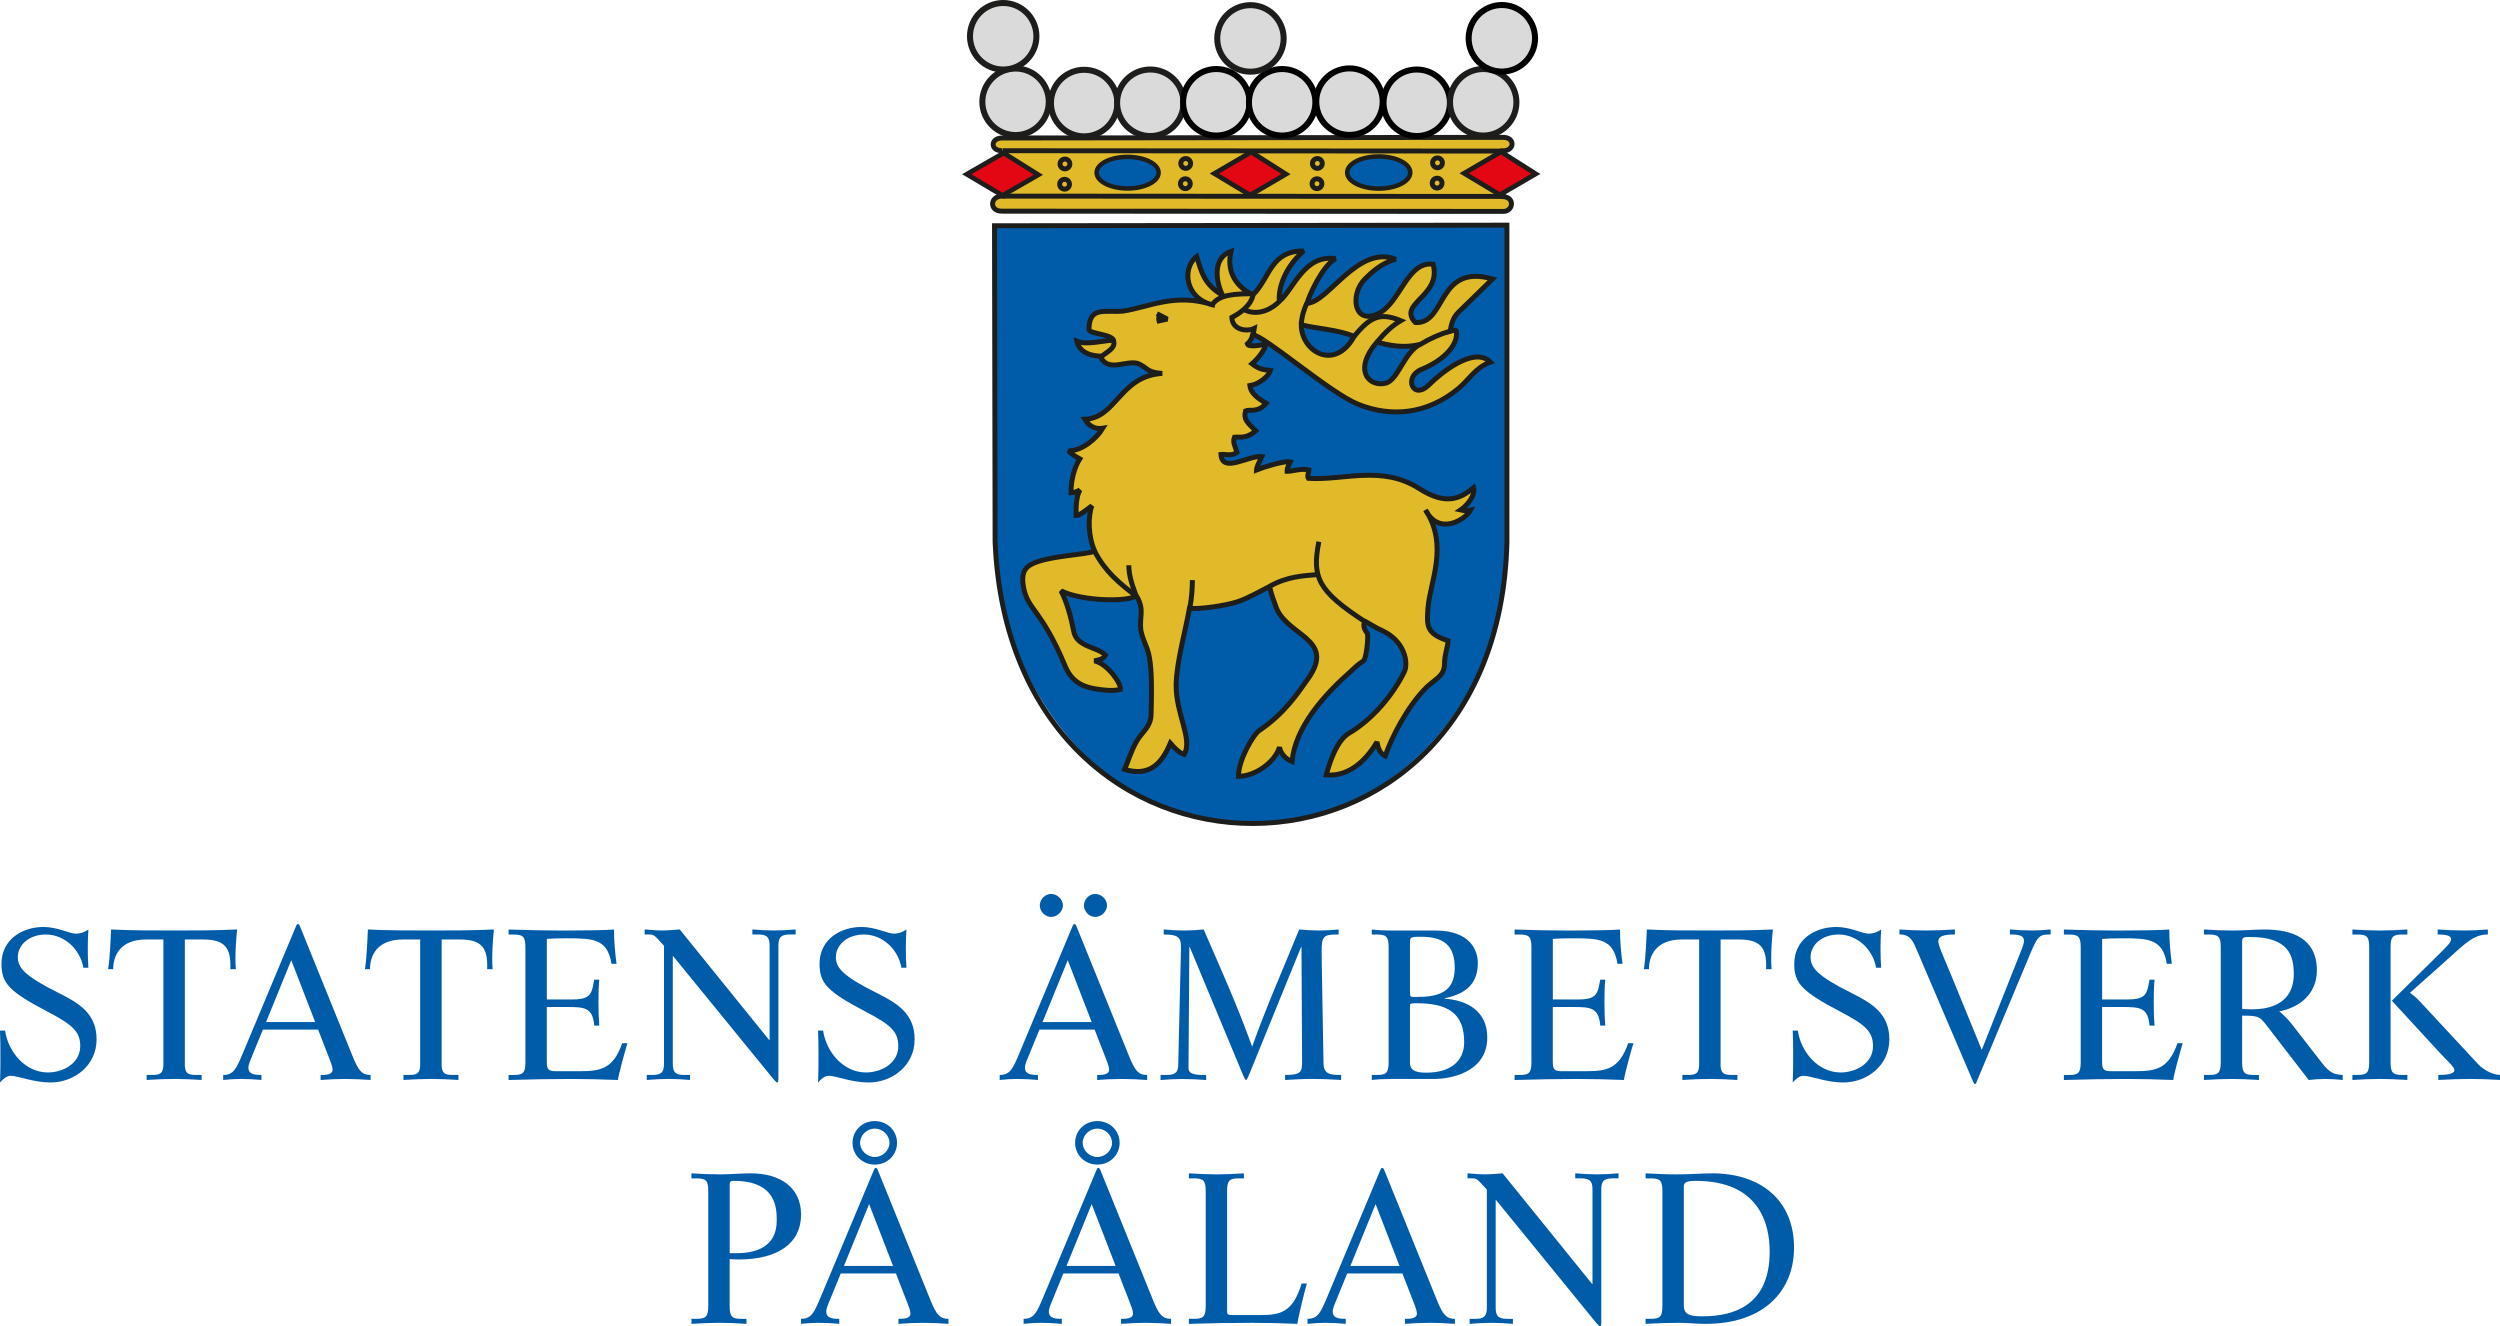 <?xml version="1.0" encoding="UTF-8"?><svg id="uuid-5bea77fd-7613-4e36-990f-7b8de7a55f92" xmlns="http://www.w3.org/2000/svg" width="314.68mm" height="166.95mm" viewBox="0 0 892 473.25"><path d="M357.12,54.2c-4.36-.04-4.08-4.63.18-4.54l178.59-.23c4.32-.04,4.68,4.64.05,4.64-.06,0-.05,16.48-.05,16.48,4.68.18,3.74,5.07,0,5.3,0,0-175.51-.09-178.82-.09s-4.33-5.02.23-5.39l-.18-16.18h0Z" style="fill:#e1ba2a; fill-rule:evenodd; stroke-width:0px;"/><path d="M538.15,194.65c-1.78,53.18-38.08,99.96-95.1,99.1-55.09-.83-87.93-56.95-88.21-99.92-.18-28.1.83-112.94.83-112.94l182.21-.4.27,114.15Z" style="fill:#005ca9; fill-rule:evenodd; stroke-width:0px;"/><path d="M357.5,53.78c-4.36-.04-4.08-4.63.18-4.54l178.59-.23c4.32-.04,4.31,4.74-.01,4.83v16.29c4.5.27,3.56,5.46.01,5.3l-178.89-.09c-4.41.04-4.29-5.43.3-5.39l-.18-16.18h0Z" style="fill:none; stroke:#1d1d1b; stroke-miterlimit:2.61; stroke-width:1.77px;"/><path d="M401.95,122.18c-4.9-2.38-12.59,1.57-17.71-.4,1.61,6.74,11.28,5.3,14.15,4.94l3.56-4.54h0Z" style="fill:#fd0; fill-rule:evenodd; stroke-width:0px;"/><path d="M401.95,122.18c-4.9-2.38-12.59,1.57-17.71-.4,1.61,6.74,11.28,5.3,14.15,4.94l3.56-4.54h0Z" style="fill:#e1ba2a; stroke:#1d1d1b; stroke-miterlimit:2.61; stroke-width:1.77px;"/><path d="M362.35,24.45c6.53,0,11.85,5.33,11.85,11.87s-5.32,11.87-11.85,11.87-11.85-5.33-11.85-11.87,5.33-11.87,11.85-11.87h0Z" style="fill:#dadada; fill-rule:evenodd; stroke:#1d1d1b; stroke-miterlimit:2.61; stroke-width:2.15px;"/><path d="M357.94,1.07c6.53,0,11.85,5.34,11.85,11.87s-5.32,11.87-11.85,11.87-11.85-5.33-11.85-11.87,5.32-11.87,11.85-11.87h0Z" style="fill:#dadada; fill-rule:evenodd; stroke:#1d1d1b; stroke-miterlimit:2.61; stroke-width:2.15px;"/><path d="M379.97,56.75c.96,0,1.75.78,1.75,1.75s-.79,1.75-1.75,1.75-1.75-.78-1.75-1.75.78-1.75,1.75-1.75h0ZM423.06,56.57c.97,0,1.75.79,1.75,1.75s-.78,1.75-1.75,1.75-1.75-.79-1.75-1.75.78-1.75,1.75-1.75h0ZM470.03,56.57c.96,0,1.75.79,1.75,1.75s-.78,1.75-1.75,1.75-1.75-.79-1.75-1.75.78-1.75,1.75-1.75h0ZM512.9,56.35c.97,0,1.75.79,1.75,1.75s-.78,1.75-1.75,1.75-1.75-.79-1.75-1.75.78-1.75,1.75-1.75h0ZM379.84,63.98c.96,0,1.75.79,1.75,1.76s-.79,1.75-1.75,1.75-1.75-.79-1.75-1.75.79-1.76,1.75-1.76h0ZM422.93,63.8c.97,0,1.75.79,1.75,1.75s-.79,1.75-1.75,1.75-1.75-.79-1.75-1.75.79-1.75,1.75-1.75h0ZM469.9,63.8c.97,0,1.75.79,1.75,1.75s-.79,1.75-1.75,1.75-1.75-.79-1.75-1.75.78-1.75,1.75-1.75h0ZM512.77,63.58c.96,0,1.75.79,1.75,1.75s-.78,1.76-1.75,1.76-1.75-.79-1.75-1.76.77-1.75,1.75-1.75h0Z" style="fill:none; stroke:#1d1d1b; stroke-miterlimit:2.61; stroke-width:1.77px;"/><path d="M386.82,24.9c6.53,0,11.85,5.33,11.85,11.88s-5.32,11.87-11.85,11.87-11.85-5.34-11.85-11.87,5.33-11.88,11.85-11.88h0Z" style="fill:#dadada; fill-rule:evenodd; stroke:#1d1d1b; stroke-miterlimit:2.61; stroke-width:2.15px;"/><path d="M410.43,24.8c6.52,0,11.84,5.33,11.84,11.87s-5.32,11.87-11.84,11.87-11.85-5.33-11.85-11.87,5.32-11.87,11.85-11.87h0Z" style="fill:#dadada; fill-rule:evenodd; stroke:#1d1d1b; stroke-miterlimit:2.61; stroke-width:2.15px;"/><path d="M433.97,24.63c6.53,0,11.85,5.33,11.85,11.87s-5.32,11.87-11.85,11.87-11.85-5.34-11.85-11.87,5.32-11.87,11.85-11.87h0Z" style="fill:#dadada; fill-rule:evenodd; stroke:#000; stroke-miterlimit:2.61; stroke-width:2.15px;"/><path d="M457.47,24.63c6.53,0,11.86,5.33,11.86,11.87s-5.33,11.87-11.86,11.87-11.85-5.34-11.85-11.87,5.32-11.87,11.85-11.87h0Z" style="fill:#dadada; fill-rule:evenodd; stroke:#000; stroke-miterlimit:2.61; stroke-width:2.15px;"/><path d="M481.49,24.4c6.53,0,11.85,5.33,11.85,11.87s-5.32,11.87-11.85,11.87-11.85-5.33-11.85-11.87,5.33-11.87,11.85-11.87h0Z" style="fill:#dadada; fill-rule:evenodd; stroke:#000; stroke-miterlimit:2.61; stroke-width:2.15px;"/><path d="M505.49,24.8c6.53,0,11.85,5.33,11.85,11.87s-5.33,11.87-11.85,11.87-11.85-5.33-11.85-11.87,5.32-11.87,11.85-11.87h0Z" style="fill:#dadada; fill-rule:evenodd; stroke:#000; stroke-miterlimit:2.61; stroke-width:2.15px;"/><path d="M529.21,24.63c6.53,0,11.85,5.33,11.85,11.87s-5.32,11.87-11.85,11.87-11.85-5.34-11.85-11.87,5.33-11.87,11.85-11.87h0Z" style="fill:#dadada; fill-rule:evenodd; stroke:#1d1d1b; stroke-miterlimit:2.61; stroke-width:2.15px;"/><path d="M535.86,1.79c6.53,0,11.85,5.33,11.85,11.87s-5.32,11.87-11.85,11.87-11.85-5.33-11.85-11.87,5.33-11.87,11.85-11.87h0Z" style="fill:#dadada; fill-rule:evenodd; stroke:#000; stroke-miterlimit:2.61; stroke-width:2.15px;"/><path d="M446.16,1.84c6.53,0,11.85,5.34,11.85,11.87s-5.32,11.87-11.85,11.87-11.85-5.33-11.85-11.87,5.32-11.87,11.85-11.87h0Z" style="fill:#dadada; fill-rule:evenodd; stroke:#1d1d1b; stroke-miterlimit:2.61; stroke-width:2.15px;"/><polygon points="344.92 62.06 358.09 54.61 370.49 62.26 357.68 69.51 344.92 62.06 344.92 62.06 344.92 62.06" style="fill:#e30613; fill-rule:evenodd; stroke-width:0px;"/><polygon points="344.92 62.17 358.09 54.59 370.49 62.37 357.68 69.75 344.92 62.17 344.92 62.17 344.92 62.17" style="fill:none; stroke:#1d1d1b; stroke-miterlimit:2.61; stroke-width:1.69px;"/><polygon points="433.27 62 446.44 53.74 458.84 62.23 446.04 70.27 433.27 62 433.27 62 433.27 62" style="fill:#e30613; fill-rule:evenodd; stroke-width:0px;"/><polygon points="433.27 61.92 446.44 54.24 458.84 62.13 446.04 69.61 433.27 61.92 433.27 61.92 433.27 61.92" style="fill:none; stroke:#1d1d1b; stroke-miterlimit:2.61; stroke-width:1.7px;"/><polygon points="522.39 61.92 535.63 54.1 547.96 62.14 535.16 69.77 522.39 61.92 522.39 61.92 522.39 61.92" style="fill:#e30613; fill-rule:evenodd; stroke-width:0px;"/><polygon points="522.39 61.83 535.55 54.15 547.96 62.04 535.16 69.5 522.39 61.83 522.39 61.83 522.39 61.83" style="fill:none; stroke:#1d1d1b; stroke-miterlimit:2.61; stroke-width:1.7px;"/><path d="M491.95,55.52c6.01,0,10.9,2.59,10.9,5.77s-4.9,5.78-10.9,5.78-10.91-2.59-10.91-5.78,4.9-5.77,10.91-5.77h0Z" style="fill:#005ca9; fill-rule:evenodd; stroke-width:0px;"/><path d="M491.94,55.83c6.2,0,11.25,2.57,11.25,5.73s-5.06,5.73-11.25,5.73-11.26-2.57-11.26-5.73,4.94-5.73,11.26-5.73h0Z" style="fill:none; stroke:#1d1d1b; stroke-miterlimit:2.61; stroke-width:1.61px;"/><path d="M357.68,53.78l178.27.13M357.94,69.97l178.31.12" style="fill:none; stroke:#1d1d1b; stroke-miterlimit:2.61; stroke-width:1.76px;"/><path d="M432.44,108.43c-13.39-4.4-23.1.99-31.96,2.25-6.56.58-12.13-1.89-12.13,6.69.68,1.58,8.98,1.58,8.85,4.18.81,3.46-5.93,4.71-4.13,6.47,3.05,4.05,8.72.18,12.76,1.35,3.64,1.57,2.97,3.19,8.68,3.55-15.19.9-16.31,15.95-27.64,16.36,1.98,3.15,4.41,3.5,6.43,3.19-2.24,3.73-7.41,8.09-12.27,8.09,1.66,1.66,3.05,2.24,4.04,2.83-1.75,2.74-3.14,7.14-3.14,12.13,1.17,0,2.52-.58,3.19-1.03-1.53,2.83-1.35,6.92-1.35,9.17,1.17,0,3.73-2.07,5.62-3.51-1.48,3.95-1.3,11.11,1,16.13-2.03,1.35-17.49,1.62-23.06,5.04-2.79,1.71-2.97,4.54-2.25,8.27,1.58,7.87,6.34,7.5,14.83,27.86,2.61,6.25,7.33,7.73,13.13,8.36,3.15.36,4.76.27,6.56-.13.4-2.02-4.67-9.26-9.3-10.2,1.35-.36,3.06-.41,3.95-2.03-2.65-2.97-10.47-2.83-11.37-8.72-.9-4.58-2.29-10.02-4.49-14.25,7.41,3.73,24.13,4.05,26.87,1.71,3.06,5.12.99,7.28,1.62,12.5,1.84,8.04,4.45,4.54,3.64,30.02-.09,4.4-3.28,6.16-5.17,9.48-2.16,3.82-3.11,7.42-4.27,10.02,8.67,2.56,13.13-1.75,16.31-9.35,1.84,2.16,3.5,3.56,4.94,4,3.15-5.48-3.01-14.47-2.88-24.85.14-8.04,3.37-19.41,4.77-27.32,2.97.49,12.9-.86,17.39-2.39,3.96-1.39,7.82-3.68,11.19-5.39.4,1.98,1.08,4.09,1.97,6.38,3.15,11.38,22.2,11.87,11.73,26.57-3.69,5.16-8.37,12.45-17.53,18.56-1.8,1.26-7.28,10.11-7.28,16.27,5.8,0,12.94-4.9,14.65-10.43.36,2.25,2.21,4.27,4.45,5.17,1.17-12.45,11.65-24,21.26-32.45,1.62-1.57,2.65-2.43,4.27-3.5,1.04-.72,1.89-9.31,1.3-9.89-1.3-1.53-1.57-3.46-.59-4.14,2.57,1.49,4.14,2.43,6.11,3.33,7.68,3.63,9.26,11.1,7.78,14.52-4.09,8.35-11.54,17.3-20.14,22.19-3.77,2.61-6.2,8.81-7.77,14.7,9.08.72,15.01-6.56,18.11-11.78.46,3.24,1.75,4.45,2.92,4.99,2.2-6.47,7.87-17.75,14.92-24.66,3.6-3.23,6.24-4,6.24-8.45,0-3.1,1.17-5.66,1.26-8-7.85-2.51-7.59-5.48-7.18-11.46.62-9.3,7.54-22.38-.86-35.19,4.76,9.39,14.29,3.42,16.09.05-1.3.27-1.94.32-3.55-.05,2.34-1.57,5.34-5.3,4.63-7.95-4.77,3.96-9.89,6.42-19.41.31-13.35-8.49-26.97-2.83-39.55-3.64-.5-.72.09-2.11.18-3.01-2.92-.63-5.88.54-7.77.5-.05-1.31.71-2.38,1.12-3.37-2.12-.5-9.93,2.02-12.04,2.88.04-1.03.81-2.51,1.89-4.76-4.63-.54-14.12,6.15-14.56-.77,1.62-.18,3.68.72,5.71-.71-.67-2.34-1.62-3.64-.9-5.44,2.2-.18,4.12.63,7.6-2.25-2.97-2.96-4.5-4.09-3.65-7.14,1.4-.63,4.32.85,7.38-2.7-3.96-2.24-5.57-4.13-5.84-6.29,3.33-.5,6.79-3.42,7.37-5.44-1.62-.27-3.37.14-6.61-2.33,2.83-2.48,4.63-5.4,4.99-7.01-1.98.36-6.29,1.17-6.65-.09.99-.99,1.53-1.66,1.89-3.23,3.78-.09,27.59,20.76,37.62,24.76,11.86,4.76,24.67,3.6,35.82-5.62,3.73-3.1,6.02-7.46,11.41-9.44-5.89-5.89-17.93,4.13-21.84,8.04-5.89,5.89-9.26-2.83-2.74-5.43,8.72-3.55,13.21-9.35,12.4-13.62-.14-.67-1.12-.23-2.21.05.41-2.2.85-4.76,2.97-6.83l12.18-11.86c-19.91-5.67-16.36,16.22-27.54,15.55-6.57-6.88,9.48-9.3,6.33-20.81-9.17-1.3-11.74,13.84-19.54,17.62-8.86,4.27-10.12-6.87-4.95-12.18,2.35-2.34,5.85-5.8,11.15-7.24-13.57-5.25-24.04,15.51-31.64,15.73.59-2.29,5.22-13.12,10.16-15.95-11.2-1.57-14.87,10.88-20.05,15.28-.36-2.74.59-10.88,8.67-18.02-11.87,0-11.82,9.39-18.11,15.73-7.37-3.73-9.17-9.66-7.82-15.55-6.92,2.34-5.21,11.46-2.97,15.64-6.61-3.82-7.55-8.23-9.25-13.84-5.4,4.27-4.09,14.96,5.66,17.25h0Z" style="fill:#e1ba2a; fill-rule:evenodd; stroke-width:0px;"/><path d="M432.64,108.75c-13.39-4.41-23.1.99-31.95,2.25-6.56.58-12.14-1.89-12.14,6.69.68,1.57,8.99,1.57,8.85,4.18.81,3.46-5.93,4.72-4.14,6.47,3.06,4.05,8.72.18,12.76,1.35,3.65,1.58,2.97,3.19,8.68,3.55-15.19.9-16.32,15.95-27.64,16.36,1.98,3.15,4.41,3.51,6.43,3.19-2.25,3.73-7.41,8.09-12.27,8.09,1.66,1.66,3.06,2.24,4.05,2.83-1.76,2.75-3.15,7.15-3.15,12.13,1.17,0,2.51-.58,3.19-1.04-1.53,2.84-1.35,6.92-1.35,9.17,1.17,0,3.73-2.06,5.62-3.5-1.48,3.96-1.3,11.1.99,16.13-2.02,1.35-17.48,1.61-23.06,5.03-2.78,1.71-2.97,4.54-2.25,8.27,1.57,7.86,6.34,7.51,14.83,27.87,2.6,6.24,7.32,7.73,13.12,8.36,3.15.36,4.76.27,6.56-.13.4-2.03-4.67-9.26-9.3-10.2,1.35-.36,3.06-.41,3.96-2.03-2.65-2.96-10.47-2.82-11.37-8.71-.9-4.59-2.29-10.02-4.49-14.25,7.41,3.73,24.13,4.05,26.87,1.71,3.06,5.12.99,7.28,1.62,12.49,1.84,8.04,4.44,4.54,3.64,30.02-.1,4.4-3.28,6.16-5.17,9.49-2.16,3.81-3.1,7.41-4.27,10.02,8.68,2.56,13.12-1.75,16.31-9.35,1.84,2.16,3.51,3.55,4.95,4,3.15-5.48-3.01-14.47-2.88-24.85.13-8.05,3.37-19.42,4.76-27.32,2.97.49,12.9-.86,17.39-2.39,3.95-1.39,7.82-3.68,11.19-5.39.41,1.98,1.08,4.09,1.98,6.38,3.14,11.37,22.2,11.86,11.73,26.56-3.68,5.17-8.36,12.44-17.53,18.56-1.8,1.26-7.28,10.11-7.28,16.26,5.8,0,12.95-4.89,14.65-10.42.36,2.25,2.2,4.27,4.45,5.16,1.16-12.44,11.64-23.99,21.25-32.45,1.62-1.57,2.65-2.43,4.27-3.5,1.03-.72,1.89-9.31,1.31-9.89-1.31-1.53-1.58-3.46-.59-4.13,2.56,1.48,4.13,2.43,6.12,3.33,7.68,3.64,9.25,11.09,7.77,14.51-4.09,8.36-11.55,17.3-20.13,22.2-3.78,2.61-6.2,8.8-7.77,14.7,9.07.72,15-6.56,18.11-11.78.45,3.24,1.75,4.45,2.92,5,2.21-6.47,7.87-17.75,14.92-24.67,3.59-3.24,6.25-4,6.25-8.45,0-3.1,1.17-5.66,1.26-8-7.86-2.51-7.6-5.48-7.19-11.46.63-9.31,7.55-22.39-.86-35.19,4.77,9.39,14.29,3.41,16.09.04-1.31.27-1.94.32-3.56-.04,2.34-1.57,5.35-5.3,4.63-7.95-4.76,3.95-9.89,6.42-19.41.31-13.35-8.5-26.96-2.83-39.55-3.64-.5-.72.09-2.11.18-3.01-2.92-.63-5.88.54-7.77.5-.04-1.3.71-2.39,1.13-3.37-2.12-.5-9.93,2.02-12.05,2.88.05-1.04.81-2.52,1.89-4.76-4.63-.54-14.11,6.15-14.56-.77,1.62-.18,3.68.72,5.71-.72-.68-2.33-1.62-3.64-.9-5.44,2.2-.18,4.13.63,7.6-2.25-2.96-2.97-4.49-4.09-3.64-7.15,1.39-.63,4.32.85,7.37-2.7-3.96-2.24-5.57-4.13-5.84-6.29,3.32-.5,6.79-3.41,7.36-5.44-1.61-.27-3.37.13-6.6-2.34,2.83-2.47,4.63-5.39,4.99-7.01-1.98.36-6.29,1.17-6.65-.09.99-.98,1.52-1.66,1.89-3.24,3.77-.09,27.6,20.76,37.62,24.76,11.86,4.77,24.67,3.6,35.82-5.62,3.73-3.1,6.03-7.46,11.41-9.43-5.89-5.89-17.92,4.13-21.84,8.04-5.88,5.89-9.26-2.83-2.74-5.43,8.72-3.55,13.22-9.35,12.41-13.62-.13-.67-1.13-.22-2.21.05.41-2.21.85-4.77,2.97-6.83l12.17-11.87c-19.9-5.66-16.36,16.23-27.55,15.55-6.56-6.87,9.49-9.3,6.34-20.8-9.17-1.3-11.73,13.84-19.55,17.62-8.85,4.27-10.11-6.87-4.94-12.18,2.33-2.34,5.84-5.8,11.14-7.23-13.57-5.26-24.04,15.5-31.64,15.73.59-2.29,5.21-13.12,10.16-15.95-11.19-1.57-14.88,10.87-20.04,15.28-.36-2.74.58-10.88,8.67-18.02-11.86,0-11.82,9.39-18.11,15.73-7.37-3.73-9.17-9.66-7.82-15.55-6.92,2.34-5.21,11.46-2.97,15.64-6.6-3.82-7.54-8.23-9.26-13.84-5.4,4.26-4.09,14.97,5.66,17.26h0ZM432.21,109.37c2.07-4.54,9.17-4.54,14.87-4.54.1,0,.05,4.48-7.57,8.45.22,4.59,5.48,5.12,8,3.91l-.36,2.2M412.78,111.93l3.72,1.93-2.96.63c-.18-.63-.18-1.21.23-1.8M390.49,196.56c3.91,7.5,8.76,11.41,14.92,16.14-1.79-4.81-2.6-7.51-2.65-11.01M424.51,217.1c.68-3.64.9-6.92.94-10.11M452.91,209.28c6.43-3.69,12.27-3.82,17.22-4.27M470.57,193.28c-2.48,12.72-.45,17.52,16.54,28.58M443.97,110.54c5.17,2.47,10.2-.54,12.63-3.14" style="fill:none; stroke:#1d1d1b; stroke-miterlimit:2.61; stroke-width:1.77px;"/><path d="M483.16,120.03c-6.88,12.54-18.83,5.48-18.87-4.14,6.25,1.53,12.89,1.66,18.87,4.14h0Z" style="fill:#005ca9; fill-rule:evenodd; stroke-width:0px;"/><path d="M483.16,120.03c-6.88,12.54-18.83,5.48-18.87-4.14,6.25,1.53,12.89,1.66,18.87,4.14h0ZM464.28,115.89c.22-3.46,1.03-5.44,2.02-7.78" style="fill:none; stroke:#1d1d1b; stroke-miterlimit:2.61; stroke-width:1.77px;"/><path d="M506.79,122.85c-5.61,2.61-7.82,12.31-12.09,13.8-6.06,1.75-12.13-4.4-3.46-14.56,4.31,1.04,9.35,2.34,15.55.76h0Z" style="fill:#005ca9; fill-rule:evenodd; stroke-width:0px;"/><path d="M506.79,122.85c-5.61,2.61-7.82,12.31-12.09,13.8-6.06,1.75-12.13-4.4-3.46-14.56,4.31,1.04,9.35,2.34,15.55.76h0ZM483.16,120.03c5.8-7.15,9.35-8.59,16.63-5.62-2.84,1.66-5.44,4-8.45,7.6M506.58,122.99c3.77-2.29,7.37-3.82,10.82-4.85" style="fill:none; stroke:#1d1d1b; stroke-miterlimit:2.61; stroke-width:1.77px;"/><path d="M537.67,193.66c-3.37,132.87-176.91,134.35-182.62-.31l-.21-112.8,182.83-.21v113.31Z" style="fill:none; stroke:#1d1d1b; stroke-miterlimit:2.61; stroke-width:1.77px;"/><path d="M402.34,55.98c6.09,0,11.06,2.53,11.06,5.63s-4.97,5.64-11.06,5.64-11.07-2.52-11.07-5.64,4.85-5.63,11.07-5.63h0Z" style="fill:#005ca9; stroke:#1d1d1b; stroke-miterlimit:2.61; stroke-width:1.59px;"/><path d="M1.8,367.74c1.12,7.61,7.19,14.92,15.28,14.92,5.39,0,11.54-3.21,11.54-9.4,0-5.15-2.7-7.61-11.54-12.23-13.64-7.16-16.56-10.07-16.56-17.08,0-8.95,7.64-13.2,14.98-13.2,5.02,0,9.37,2.39,11.46,2.39,1.95,0,3.37-.67,4.57-1.49-.15,2.24-.22,4.55-.22,6.86s.07,4.55.22,6.79h-1.8c-1.12-6.56-6.74-11.86-13.34-11.86-6.22,0-10.04,3.88-10.04,8.05,0,3.66,2.17,6.64,14.46,12.75,7.49,3.73,13.64,7.46,13.64,16.63s-7.79,15.36-16.48,15.36c-5.99,0-11.76-2.39-14.08-2.39-1.65,0-2.85,1.27-3.9,2.39.15-3.13.15-6.19.15-9.25s0-6.19-.15-9.25h1.8Z" style="fill:#005ca9; stroke-width:0px;"/><path d="M52.29,383.55h1.8c3.37.07,4.35-.75,4.2-4.62v-43.71h-6.22c-9.14,0-11.69,5.74-11.69,10.59h-1.8c.67-4.47.9-10.81,1.05-14.17,6.67.37,14.91.37,22.48.37s15.13,0,22.48-.37c-.45,4.55-.6,8.2-.6,10.89,0,1.12.07,2.16.15,3.28h-1.95v-1.64c0-6.86-3.07-8.95-9.81-8.95h-6.44v43.71c-.15,3.88.82,4.7,4.2,4.62h1.8v1.79c-3.37-.22-6.89-.37-9.51-.37-3.22,0-6.74.15-10.11.37v-1.79Z" style="fill:#005ca9; stroke-width:0px;"/><path d="M79.64,383.55c3.75,0,4.72-2.31,7.04-7.83l18.88-45.12c.22-.52.37-.9.75-.9.3,0,.52.3.75.9l18.88,46.62c2.02,4.85,3.22,6.34,6.29,6.34v1.79c-3-.22-5.99-.37-9.07-.37s-5.84.15-8.77.37v-1.79c1.57,0,4.27,0,4.27-1.87,0-1.12-.67-2.76-1.2-4.1l-3.97-10.22h-19.7l-4.27,10.44c-.6,1.42-.9,2.46-.9,3.13,0,2.54,2.62,2.61,4.65,2.61v1.79c-2.47-.22-4.94-.37-7.42-.37-2.1,0-4.12.15-6.22.37v-1.79ZM103.91,342.6l-8.99,22.08h17.53l-8.54-22.08Z" style="fill:#005ca9; stroke-width:0px;"/><path d="M143.92,383.55h1.8c3.37.07,4.35-.75,4.2-4.62v-43.71h-6.22c-9.14,0-11.69,5.74-11.69,10.59h-1.8c.67-4.47.9-10.81,1.05-14.17,6.67.37,14.91.37,22.48.37s15.13,0,22.48-.37c-.45,4.55-.6,8.2-.6,10.89,0,1.12.07,2.16.15,3.28h-1.95v-1.64c0-6.86-3.07-8.95-9.81-8.95h-6.44v43.71c-.15,3.88.82,4.7,4.2,4.62h1.8v1.79c-3.37-.22-6.89-.37-9.51-.37-3.22,0-6.74.15-10.11.37v-1.79Z" style="fill:#005ca9; stroke-width:0px;"/><path d="M195.09,356.62h8.99c5.39,0,6.82-1.27,7.49-4.77l.45-2.31h1.8c-.22,2.16-.3,5-.3,7.98s.08,5.67.3,8.43h-1.8c-.52-6.49-3.45-6.64-9.81-6.64h-7.12v19.32c0,2.09,0,3.58,2.92,3.58h9.07c7.42,0,11.76-.97,14.91-9.99h1.87c-.67,2.09-3.37,11.86-3.37,13.13-5.47-.22-11.09-.37-16.63-.37-6.82,0-15.36.15-22.4.37v-1.79h1.8c3.37,0,4.2-.75,4.2-4.62v-40.87c0-3.88-.82-4.62-4.2-4.62h-1.8v-1.79c6.67.22,13.26.37,19.48.37,7.12,0,16.11-.15,18.13-.37,0,4.03.37,8.2.9,12.23h-1.8c-1.42-8.95-6.59-9.1-16.03-9.1-2.92,0-5.24.07-7.04.22v21.63Z" style="fill:#005ca9; stroke-width:0px;"/><path d="M236.9,337.45l-2.25-2.46c-1.05-1.12-1.57-1.57-2.92-1.57h-1.72v-1.79c2.1.15,4.12.37,6.22.37s4.2-.22,6.29-.37l31.92,39.46h.15v-33.49c0-2.76-.52-4.18-4.05-4.18h-2.1v-1.79c2.62.22,5.24.37,7.72.37s5.09-.15,7.72-.37v1.79h-2.1c-3.52,0-4.05,1.42-4.05,4.18v46.39c0,1.42,0,2.24-.37,2.24s-.82-.45-3.22-3.43l-33.94-41.62h-.15v38.19c0,2.76.52,4.18,4.05,4.18h2.1v1.79c-2.62-.22-5.24-.37-7.72-.37s-5.09.15-7.72.37v-1.79h2.1c3.52,0,4.05-1.42,4.05-4.18v-41.92Z" style="fill:#005ca9; stroke-width:0px;"/><path d="M293.69,367.74c1.12,7.61,7.19,14.92,15.28,14.92,5.39,0,11.54-3.21,11.54-9.4,0-5.15-2.7-7.61-11.54-12.23-13.64-7.16-16.56-10.07-16.56-17.08,0-8.95,7.64-13.2,14.98-13.2,5.02,0,9.36,2.39,11.46,2.39,1.95,0,3.37-.67,4.57-1.49-.15,2.24-.22,4.55-.22,6.86s.07,4.55.22,6.79h-1.8c-1.12-6.56-6.74-11.86-13.34-11.86-6.22,0-10.04,3.88-10.04,8.05,0,3.66,2.17,6.64,14.46,12.75,7.49,3.73,13.64,7.46,13.64,16.63s-7.79,15.36-16.48,15.36c-5.99,0-11.76-2.39-14.08-2.39-1.65,0-2.85,1.27-3.9,2.39.15-3.13.15-6.19.15-9.25s0-6.19-.15-9.25h1.8Z" style="fill:#005ca9; stroke-width:0px;"/><path d="M356.7,383.55c3.75,0,4.72-2.31,7.04-7.83l18.88-45.12c.22-.52.37-.9.75-.9.3,0,.52.3.75.9l18.88,46.62c2.02,4.85,3.22,6.34,6.29,6.34v1.79c-3-.22-5.99-.37-9.06-.37s-5.84.15-8.77.37v-1.79c1.57,0,4.27,0,4.27-1.87,0-1.12-.67-2.76-1.2-4.1l-3.97-10.22h-19.7l-4.27,10.44c-.6,1.42-.9,2.46-.9,3.13,0,2.54,2.62,2.61,4.64,2.61v1.79c-2.47-.22-4.94-.37-7.42-.37-2.1,0-4.12.15-6.22.37v-1.79ZM375.05,318.96c2.17,0,4.2,1.94,4.2,4.1s-2.02,4.1-4.2,4.1-4.05-1.94-4.05-4.1,1.87-4.1,4.05-4.1ZM380.97,342.6l-8.99,22.08h17.53l-8.54-22.08ZM390.79,318.96c2.17,0,4.2,1.94,4.2,4.1s-2.02,4.1-4.2,4.1-4.05-1.94-4.05-4.1,1.87-4.1,4.05-4.1Z" style="fill:#005ca9; stroke-width:0px;"/><path d="M414.09,383.55h2.1c3.22,0,4.12-.97,4.2-3.43l.97-41.17c.07-4.03-.15-5.52-6.14-5.52v-1.79c2.4.22,4.79.37,7.27.37s4.79-.15,6.97-.37c6.07,13.95,12.06,27.22,17.23,41.62h.15c5.17-14.54,11.09-27.75,16.71-41.62,2.4.22,4.72.37,7.04.37s4.72-.15,7.04-.37v1.79c-5.32,0-6.07.37-6.07,6.04,0,1.87.07,3.8.07,5.67l.6,34.31c.08,4.03,2.77,4.1,6.29,4.1v1.79c-3.3-.22-6.74-.37-10.04-.37-4.05,0-5.77.15-9.96.37v-1.79c5.54,0,6.07-.97,6.07-4.62l-.22-41.02h-.15l-18.28,44.9c-.53,1.34-1.05,2.54-1.35,2.54-.45,0-1.12-1.94-2.32-4.77l-17.76-42.66h-.15l-.3,43.26c0,2.39,3.45,2.39,6.29,2.39v1.79c-2.92-.22-5.77-.37-8.62-.37-2.55,0-5.09.15-7.64.37v-1.79Z" style="fill:#005ca9; stroke-width:0px;"/><path d="M511.86,384.97h-15.06c-2.85,0-5.62.15-7.34.37v-1.79h1.8c3.37,0,4.2-.75,4.2-4.62v-40.87c0-3.88-.82-4.62-4.2-4.62h-1.8v-1.79c1.72.22,4.5.37,7.34.37h15.36c12.96,0,15.13,7.68,15.13,11.49,0,6.86-3.45,10.96-11.84,12.68v.15c8.17.52,15.21,4.55,15.21,13.8,0,12.98-14.08,14.84-18.8,14.84ZM507.06,334.25c-2.92,0-3.97,0-3.97,1.42v18.72c0,1.34.22,1.34,2.1,1.34,7.64,0,13.86-1.42,13.86-10.37,0-7.91-3.82-11.11-11.99-11.11ZM505.34,357.97c-1.8,0-2.25.08-2.25.67v20.66c0,3.36,3.67,3.43,5.92,3.43,8.09,0,13.41-3.8,13.41-10.82,0-10.44-5.84-13.95-17.08-13.95Z" style="fill:#005ca9; stroke-width:0px;"/><path d="M554.04,356.62h8.99c5.39,0,6.82-1.27,7.49-4.77l.45-2.31h1.8c-.23,2.16-.3,5-.3,7.98s.07,5.67.3,8.43h-1.8c-.52-6.49-3.45-6.64-9.81-6.64h-7.12v19.32c0,2.09,0,3.58,2.92,3.58h9.07c7.42,0,11.76-.97,14.91-9.99h1.87c-.67,2.09-3.37,11.86-3.37,13.13-5.47-.22-11.09-.37-16.63-.37-6.82,0-15.36.15-22.4.37v-1.79h1.8c3.37,0,4.2-.75,4.2-4.62v-40.87c0-3.88-.82-4.62-4.2-4.62h-1.8v-1.79c6.67.22,13.26.37,19.48.37,7.12,0,16.11-.15,18.13-.37,0,4.03.37,8.2.9,12.23h-1.8c-1.42-8.95-6.59-9.1-16.03-9.1-2.92,0-5.24.07-7.04.22v21.63Z" style="fill:#005ca9; stroke-width:0px;"/><path d="M600.26,383.55h1.8c3.37.07,4.34-.75,4.2-4.62v-43.71h-6.22c-9.14,0-11.69,5.74-11.69,10.59h-1.8c.67-4.47.9-10.81,1.05-14.17,6.67.37,14.91.37,22.48.37s15.13,0,22.48-.37c-.45,4.55-.6,8.2-.6,10.89,0,1.12.08,2.16.15,3.28h-1.95v-1.64c0-6.86-3.07-8.95-9.81-8.95h-6.44v43.71c-.15,3.88.82,4.7,4.2,4.62h1.8v1.79c-3.37-.22-6.89-.37-9.52-.37-3.22,0-6.74.15-10.11.37v-1.79Z" style="fill:#005ca9; stroke-width:0px;"/><path d="M641.47,367.74c1.12,7.61,7.19,14.92,15.28,14.92,5.39,0,11.54-3.21,11.54-9.4,0-5.15-2.7-7.61-11.54-12.23-13.64-7.16-16.56-10.07-16.56-17.08,0-8.95,7.64-13.2,14.98-13.2,5.02,0,9.37,2.39,11.46,2.39,1.95,0,3.37-.67,4.57-1.49-.15,2.24-.23,4.55-.23,6.86s.08,4.55.23,6.79h-1.8c-1.12-6.56-6.74-11.86-13.34-11.86-6.22,0-10.04,3.88-10.04,8.05,0,3.66,2.17,6.64,14.46,12.75,7.49,3.73,13.64,7.46,13.64,16.63s-7.79,15.36-16.48,15.36c-5.99,0-11.76-2.39-14.09-2.39-1.65,0-2.85,1.27-3.9,2.39.15-3.13.15-6.19.15-9.25s0-6.19-.15-9.25h1.8Z" style="fill:#005ca9; stroke-width:0px;"/><path d="M677.73,331.64c3.07.22,6.22.37,9.37.37,3.45,0,6.97-.15,10.41-.37v1.79c-1.95,0-5.92,0-5.92,2.39,0,1.64,2.1,6.04,4.57,12.08l10.94,26.7,13.79-34.76c1.05-2.54,1.27-3.51,1.27-4.18,0-1.86-1.72-2.24-5.02-2.24v-1.79c2.62.22,5.17.37,7.87.37,2.17,0,4.5-.15,6.67-.37v1.79c-3.9,0-4.57.3-7.34,7.01l-18.51,44.23c-.52,1.34-.82,2.16-1.12,2.16-.37,0-.6-.6-1.35-2.39l-19.11-44.68c-1.65-3.88-2.47-6.34-6.52-6.34v-1.79Z" style="fill:#005ca9; stroke-width:0px;"/><path d="M750.03,356.62h8.99c5.39,0,6.82-1.27,7.49-4.77l.45-2.31h1.8c-.23,2.16-.3,5-.3,7.98s.07,5.67.3,8.43h-1.8c-.52-6.49-3.45-6.64-9.81-6.64h-7.12v19.32c0,2.09,0,3.58,2.92,3.58h9.07c7.42,0,11.76-.97,14.91-9.99h1.87c-.67,2.09-3.37,11.86-3.37,13.13-5.47-.22-11.09-.37-16.63-.37-6.82,0-15.36.15-22.4.37v-1.79h1.8c3.37,0,4.2-.75,4.2-4.62v-40.87c0-3.88-.82-4.62-4.2-4.62h-1.8v-1.79c6.67.22,13.26.37,19.48.37,7.12,0,16.11-.15,18.13-.37,0,4.03.37,8.2.9,12.23h-1.8c-1.42-8.95-6.59-9.1-16.03-9.1-2.92,0-5.24.07-7.04.22v21.63Z" style="fill:#005ca9; stroke-width:0px;"/><path d="M786.37,383.55h1.8c3.37,0,4.2-.75,4.2-4.62v-40.87c0-3.88-.82-4.62-4.2-4.62h-1.8v-1.79c3.37.22,6.89.37,10.11.37,4.57,0,8.02-.37,11.46-.37,9.81,0,18.73,3.06,18.73,14.62,0,6.94-4.42,12.75-13.41,14.62,1.2.97,2.77,2.39,4.42,4.47l10.71,13.8c3,3.88,4.5,4.18,7.49,4.4v1.79c-2.02-.22-4.05-.37-6.14-.37s-4.05.15-5.99.37l-14.61-18.94c-2.77-3.58-2.92-4.03-9.14-4.03v16.56c0,3.88.82,4.62,4.2,4.62h1.8v1.79c-3.37-.22-6.89-.37-9.51-.37-3.22,0-6.74.15-10.11.37v-1.79ZM800,359.98c.97.08,2.25.15,3.52.15,12.89,0,14.91-7.68,14.91-12.46,0-6.56-1.65-13.35-15.66-13.35-2.4,0-2.77.15-2.77,1.79v23.87Z" style="fill:#005ca9; stroke-width:0px;"/><path d="M839.34,383.55h1.8c3.37,0,4.2-.75,4.2-4.62v-40.87c0-3.88-.82-4.62-4.2-4.62h-1.8v-1.79c3.37.22,6.89.37,9.81.37s6.44-.15,9.81-.37v1.79h-1.8c-3.37,0-4.2.75-4.2,4.62v40.87c0,3.88.82,4.62,4.2,4.62h1.8v1.79c-3.37-.22-6.89-.37-9.51-.37-3.22,0-6.74.15-10.11.37v-1.79ZM869.98,383.55c1.72,0,5.77-.07,5.77-1.72,0-1.12-2.4-3.13-5.09-6.04l-17.23-18.72,17.23-17.01c2.25-2.39,3.9-3.65,3.9-4.92,0-1.57-2.62-1.71-4.79-1.71v-1.79c3.22.22,6.44.37,9.74.37,2.7,0,5.39-.15,8.17-.37v1.79c-4.95,0-7.87,2.98-14.16,8.65l-13.64,12.16c.82.6,1.87,1.34,3.3,2.83l21.13,22.75c1.5,1.57,4.87,3.73,7.72,3.73v1.79c-3.52-.22-7.19-.37-10.79-.37-3.37,0-6.37.15-11.24.37v-1.79Z" style="fill:#005ca9; stroke-width:0px;"/><path d="M246.71,470.56h1.8c3.37,0,4.2-.75,4.2-4.62v-40.87c0-3.88-.82-4.62-4.2-4.62h-1.8v-1.79c3.45.22,6.82.37,10.19.37,3.67,0,7.34-.37,11.01-.37,10.79,0,17.91,5.3,17.91,14.69,0,10.29-8.24,16.04-22.33,16.04-1.2,0-1.87-.07-3.15-.15v16.71c0,3.88.82,4.62,4.2,4.62h1.8v1.79c-3.37-.22-6.89-.37-9.52-.37-3.22,0-6.74.15-10.11.37v-1.79ZM260.35,447.14h2.47c6.82,0,14.31-2.16,14.31-11.63,0-4.25,0-14.17-15.36-14.17-1.42,0-1.42.52-1.42,1.79v24.02Z" style="fill:#005ca9; stroke-width:0px;"/><path d="M285.82,470.56c3.75,0,4.72-2.31,7.04-7.83l18.88-45.12c.22-.52.37-.9.75-.9.3,0,.52.3.75.9l18.88,46.62c2.02,4.85,3.22,6.34,6.29,6.34v1.79c-3-.22-5.99-.37-9.07-.37s-5.84.15-8.77.37v-1.79c1.57,0,4.27,0,4.27-1.86,0-1.12-.67-2.76-1.2-4.1l-3.97-10.22h-19.7l-4.27,10.44c-.6,1.42-.9,2.46-.9,3.13,0,2.54,2.62,2.61,4.64,2.61v1.79c-2.47-.22-4.94-.37-7.42-.37-2.1,0-4.12.15-6.22.37v-1.79ZM310.1,429.62l-8.99,22.08h17.53l-8.54-22.08ZM312.12,400.01c4.5,0,7.94,3.43,7.94,7.76s-3.45,7.76-7.94,7.76-7.94-3.43-7.94-7.76,3.45-7.76,7.94-7.76ZM312.12,412.83c2.77,0,5.24-2.31,5.24-5.07s-2.47-5.07-5.24-5.07-5.24,2.31-5.24,5.07,2.47,5.07,5.24,5.07Z" style="fill:#005ca9; stroke-width:0px;"/><path d="M365.24,470.56c3.75,0,4.72-2.31,7.04-7.83l18.88-45.12c.22-.52.37-.9.75-.9.3,0,.52.3.75.9l18.88,46.62c2.02,4.85,3.22,6.34,6.29,6.34v1.79c-3-.22-5.99-.37-9.07-.37s-5.84.15-8.77.37v-1.79c1.57,0,4.27,0,4.27-1.86,0-1.12-.67-2.76-1.2-4.1l-3.97-10.22h-19.7l-4.27,10.44c-.6,1.42-.9,2.46-.9,3.13,0,2.54,2.62,2.61,4.64,2.61v1.79c-2.47-.22-4.94-.37-7.42-.37-2.1,0-4.12.15-6.22.37v-1.79ZM389.51,429.62l-8.99,22.08h17.53l-8.54-22.08ZM391.54,400.01c4.5,0,7.94,3.43,7.94,7.76s-3.45,7.76-7.94,7.76-7.94-3.43-7.94-7.76,3.45-7.76,7.94-7.76ZM391.54,412.83c2.77,0,5.24-2.31,5.24-5.07s-2.47-5.07-5.24-5.07-5.24,2.31-5.24,5.07,2.47,5.07,5.24,5.07Z" style="fill:#005ca9; stroke-width:0px;"/><path d="M424.2,470.56h1.8c3.37,0,4.2-.75,4.2-4.62v-40.87c0-3.88-.82-4.62-4.2-4.62h-1.8v-1.79c3.37.22,6.89.37,10.11.37,2.62,0,6.14-.15,9.51-.37v1.79h-1.8c-3.37,0-4.2.75-4.2,4.62v42.74c0,1.12.23,1.42,1.95,1.42h9.74c7.42,0,11.76-.97,14.91-11.26h1.87c-.67,2.09-3.37,13.13-3.37,14.39-5.47-.22-11.09-.37-16.33-.37-6.82,0-15.36.15-22.4.37v-1.79Z" style="fill:#005ca9; stroke-width:0px;"/><path d="M466.53,470.56c3.75,0,4.72-2.31,7.04-7.83l18.88-45.12c.22-.52.37-.9.75-.9.3,0,.52.3.75.9l18.88,46.62c2.02,4.85,3.22,6.34,6.29,6.34v1.79c-3-.22-5.99-.37-9.07-.37s-5.84.15-8.77.37v-1.79c1.57,0,4.27,0,4.27-1.86,0-1.12-.67-2.76-1.2-4.1l-3.97-10.22h-19.7l-4.27,10.44c-.6,1.42-.9,2.46-.9,3.13,0,2.54,2.62,2.61,4.65,2.61v1.79c-2.47-.22-4.94-.37-7.42-.37-2.1,0-4.12.15-6.22.37v-1.79ZM490.81,429.62l-8.99,22.08h17.53l-8.54-22.08Z" style="fill:#005ca9; stroke-width:0px;"/><path d="M530.51,424.47l-2.25-2.46c-1.05-1.12-1.57-1.57-2.92-1.57h-1.72v-1.79c2.1.15,4.12.37,6.22.37s4.2-.22,6.29-.37l31.92,39.46h.15v-33.49c0-2.76-.52-4.18-4.05-4.18h-2.1v-1.79c2.62.22,5.24.37,7.72.37s5.09-.15,7.72-.37v1.79h-2.1c-3.52,0-4.05,1.42-4.05,4.18v46.39c0,1.42,0,2.24-.37,2.24s-.82-.45-3.22-3.43l-33.94-41.62h-.15v38.19c0,2.76.52,4.18,4.04,4.18h2.1v1.79c-2.62-.22-5.25-.37-7.72-.37s-5.09.15-7.72.37v-1.79h2.1c3.52,0,4.05-1.42,4.05-4.18v-41.92Z" style="fill:#005ca9; stroke-width:0px;"/><path d="M587.15,470.56h1.8c3.37,0,4.2-.75,4.2-4.62v-40.87c0-3.88-.82-4.62-4.2-4.62h-1.8v-1.79c4.72.22,7.04.37,11.24.37,4.5,0,8.69-.37,12.66-.37,16.78,0,29.07,9.25,29.07,26.55,0,15.37-10.79,27.15-31.47,27.15-3.3,0-6.59-.37-9.74-.37-3.75,0-7.87.15-11.76.37v-1.79ZM600.79,465.79c0,3.43,2.47,3.88,6.59,3.88,11.31,0,24.05-3.88,24.05-23.12,0-9.92-3.82-25.21-26.37-25.21-3.75,0-4.27.75-4.27,2.09v42.36Z" style="fill:#005ca9; stroke-width:0px;"/></svg>